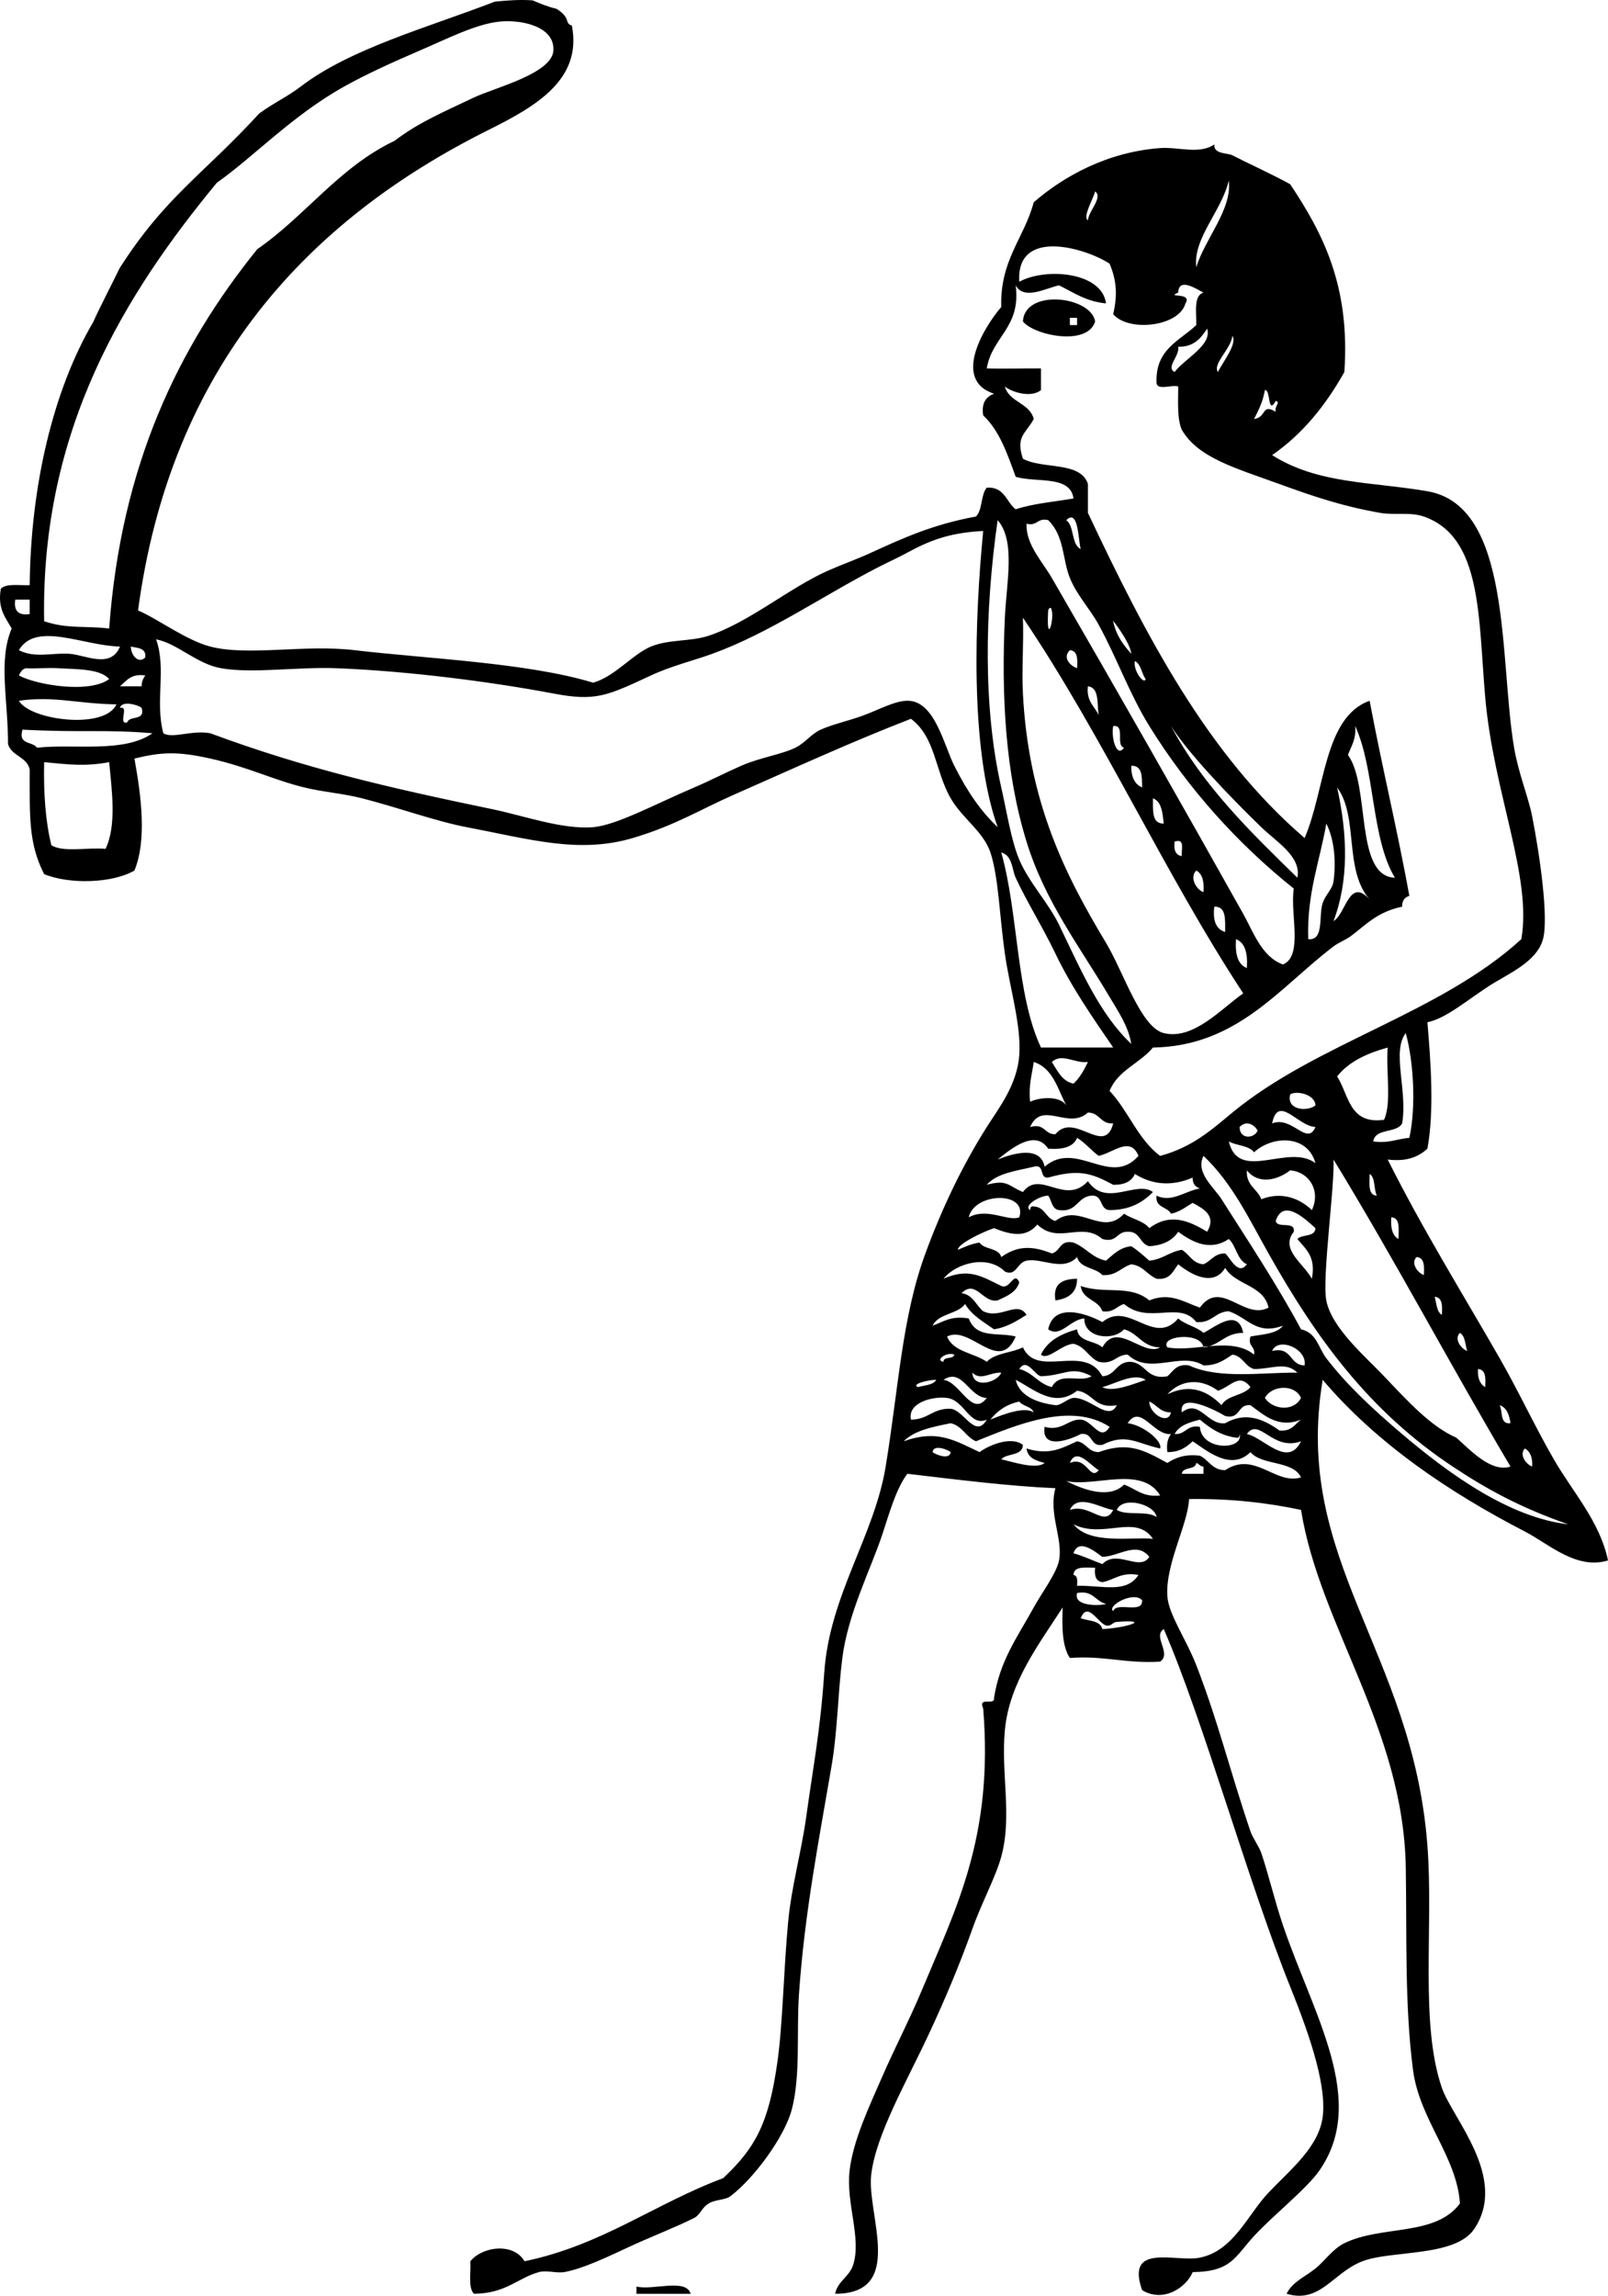 <?xml version="1.0" encoding="utf-8"?>
<!-- Generator: Adobe Illustrator 13.0.1, SVG Export Plug-In . SVG Version: 6.00 Build 14948)  -->
<!DOCTYPE svg PUBLIC "-//W3C//DTD SVG 1.1//EN" "http://www.w3.org/Graphics/SVG/1.1/DTD/svg11.dtd">
<svg version="1.1" id="Egyptian_boomerang_xA0_Image_1_" xmlns:x="http://ns.adobe.com/Extensibility/1.0/" xmlns:i="http://ns.adobe.com/AdobeIllustrator/10.0/" xmlns:graph="http://ns.adobe.com/Graphs/1.0/"
	 xmlns="http://www.w3.org/2000/svg" xmlns:xlink="http://www.w3.org/1999/xlink" xmlns:a="http://ns.adobe.com/AdobeSVGViewerExtensions/3.0/"
	 x="0px" y="0px" width="371.23px" height="529.917px" viewBox="0 0 371.23 529.917" enable-background="new 0 0 371.23 529.917"
	 xml:space="preserve">
<g>
	<path fill-rule="evenodd" clip-rule="evenodd" d="M252.828,74.2c-1.746,5.797-14.096,3.225-16.674,0
		C236.582,66.551,251.875,68.363,252.828,74.2z M246.994,75.035c0.557,0,1.112,0,1.665,0c0-0.556,0-1.113,0-1.667
		c-0.553,0-1.108,0-1.665,0C246.994,73.922,246.994,74.479,246.994,75.035z"/>
	<path fill-rule="evenodd" clip-rule="evenodd" d="M248.659,295.159c-0.01,3.321-2.072,4.594-5.001,5.004
		C243.01,296.18,245.399,295.233,248.659,295.159z"/>
	<path fill-rule="evenodd" clip-rule="evenodd" d="M146.938,527.79c3.781,0.943,11.44-1.991,12.505,1.67c-4.168,0-8.337,0-12.505,0
		C146.938,528.903,146.938,528.346,146.938,527.79z"/>
	<path fill-rule="evenodd" clip-rule="evenodd" d="M358.723,336.848c-4.458-7.734-8.129-15.715-12.509-23.346
		c-8.688-15.145-17.907-29.981-25.846-45.859c4.443,0.553,7.139-0.645,9.17-2.5c1.615-8.787,0.758-20.216,0-29.185
		c4.248-0.875,8.818-4.844,14.176-8.337c4.261-2.78,11.049-5.489,12.508-10.84c1.345-4.937-0.773-19.588-2.502-28.348
		c-0.903-4.575-3.152-9.863-4.168-15.843c-3.474-20.419-0.373-55.838-20.014-59.2c-13.099-2.244-25.26-1.631-35.851-8.337
		c7.057-4.893,12.38-11.52,16.675-19.18c1.392-20.014-5.072-32.17-12.508-43.355c-4.578-2.504-9.734-4.81-13.342-6.672
		c-1.15-0.594-4.365-0.202-4.169-2.5c-3.495,2.367-8.329,0.522-12.506,0.833c-12.153,0.904-22.216,6.464-29.185,12.507
		c-2.219,8.341-7.814,13.308-7.501,24.18c-3.729,4.296-11.569,16.793-1.67,20.012c-1.795,0.706-2.948,2.053-2.499,5.003
		c3.74,3.482,5.58,8.87,7.504,14.175c4.691,1.422,12.658-0.432,13.34,5.003c-4.51,0.77-9.381,1.18-13.34,2.5
		c-2.209-1.682-2.538-5.247-6.674-5.003c-1.414,1.641-0.957,5.157-2.5,6.67c-9.955,1.824-16.971,5.032-24.182,8.338
		c-3.324,1.527-6.961,2.818-10.004,4.17c-8.876,3.944-18.213,11.936-27.516,15.009c-4.267,1.408-9.17,0.772-13.34,2.5
		c-4.234,1.756-8.309,6.93-13.342,8.338c-15.176-4.635-38.8-5.562-55.031-7.503c-11.627-1.392-24.524,1.44-33.353-0.835
		c-5.573-1.435-12.316-6.519-16.675-8.337C39.39,84.697,70.991,50.846,112.75,30.009c10.838-5.408,21.727-11.568,19.274-24.127
		c-0.477-0.084-0.904-0.402-1.072-1.041c-0.353-1.344-1.397-2.094-2.443-2.796c-2.02-0.479-3.792-1.206-5.541-1.957
		c-3.075-0.241-6.387,0.06-8.725,0.29C98.794,6.342,80.857,11.209,69.393,20.002c-3.011,2.31-6.097,3.677-9.539,6.183
		C46.83,40.398,38.246,45.273,27.623,61.888c-1.364,2.852-4.959,9.793-6.075,12.397c-9.371,15.933-14.477,38.103-14.69,60.783
		c-2.403,0.1-5.458-0.455-6.671,0.834c-0.797,4.688,1.132,6.65,2.502,9.171c-3.114,7.478-0.848,16.107-0.834,26.682
		c0.831,2.782,4.339,2.888,5.003,5.837c0.02,10.855-0.333,16.971,3.335,24.18c5.839,2.404,15.785,2.122,20.845-0.835
		c2.886-7.019,1.574-17.108,0-25.848c6.015-1.464,9.797-1.729,17.51,0c8.762,1.965,14.487,4.908,21.679,6.67
		c4.352,1.067,8.891,1.367,13.341,2.502c8.543,2.178,16.88,5.279,24.18,6.67c14.596,2.782,25.909,6.19,38.355,2.502
		c9.756-2.893,15.554-6.574,23.348-10.007c13.737-6.051,27.268-12.258,40.856-17.511c5.728,4.301,5.524,12.018,9.172,18.345
		c2.69,4.67,7.559,7.674,9.171,12.507c1.882,5.639,2.127,14.904,3.335,23.345c1.15,8.016,3.8,16.535,3.335,23.347
		c-0.472,6.964-4.784,12.374-7.505,16.676c-5.839,9.235-10.426,19.006-14.172,29.185c-5.411,14.7-6.145,30.704-9.174,49.194
		c-2.623,16.018-12.964,29.758-14.174,47.525c-0.922,13.564-2.529,21.471-4.169,33.352c-1.087,7.881-3.418,16.166-4.168,24.18
		c-1.074,11.461-1.247,23.746-2.502,32.52c-1.966,13.744-4.886,19.543-12.508,26.682c-15.795,5.886-27.9,15.457-45.859,19.178
		c-2.509-4.332-9.665-3.486-12.506,0c0.17,2.609-0.563,6.121,0.833,7.506c7.437-0.061,10.068-3.645,15.007-5.005
		c1.768-0.485,4.127,0.31,5.837,0c4.461-0.804,10.319-3.664,15.008-5.835c5.255-2.433,10.932-4.604,15.01-6.67
		c1.368-0.696,1.705-2.349,3.335-3.336c1.561-0.946,3.791-0.756,5.003-1.668c5.421-4.082,12.503-13.681,14.175-20.012
		c2.073-7.85,1.057-17.737,1.667-26.68c1.255-18.42,4.593-35.516,7.504-52.531c1.438-8.406,1.463-16.852,2.502-25.014
		c1.309-10.271,6.506-20.378,9.174-28.351c1.675-5.018,3.137-10.534,5.834-14.175c11.621,1.364,23.119,2.844,34.186,3.334
		c-1.639,5.966,1.791,11.601,0.835,16.676c-0.54,2.857-3.96,7.441-5.839,10.841c-3.959,7.165-7.756,12.2-9.171,20.845
		c0.329,1.999-3.796-0.461-2.499,2.5c2.395,29.498-6.192,45.911-14.176,65.039c-2.789,6.685-6.172,13.131-9.17,20.011
		c-2.945,6.745-6.752,14.78-7.506,21.681c-0.838,7.623,2.799,15.484,0.831,21.68c-0.872,2.748-3.552,3.698-4.166,6.67
		c16.356,0,7.25-18.338,8.335-27.516c1.094-9.232,8.083-21.246,13.342-32.52c3.844-8.234,7.25-16.418,10.008-24.18
		c2.172-6.121,5.398-12.004,6.671-16.676c2.571-9.463-0.105-19.047,0.831-29.184c1.021-11.044,7.881-19.855,13.344-28.351
		c-0.173,4.616-0.119,9.011,1.666,11.675c7.837-0.611,13.09,1.363,20.845,0.834c2.718-1.906-1.815-5.879,0.835-7.506
		c9.194,21.186,19.359,58.078,29.182,82.547c3.564,8.879,8.529,22.01,7.504,30.016c-0.896,7.033-7.502,12.231-12.506,17.51
		c-4.879,5.146-8.037,13.408-15.844,15.01c-5.517,1.13-17.236-3.539-13.34,7.506c5.018,3.046,10.313-0.788,11.674-4.171
		c8.98-0.091,9.74-3.534,14.175-8.339c4.37-4.732,12.095-10.863,15.006-15.006c11.362-16.164-1.3-35.961-8.335-56.699
		c-1.895-5.582-3.366-11.875-5.006-16.677c-0.528-1.551-1.987-3.491-2.5-5.004c-4.883-14.389-7.342-25.009-12.506-38.355
		c-2.293-5.921-6.354-11.647-6.672-15.841c-0.555-7.365,4.725-16.566,5.003-22.514c9.581-0.129,18.054,0.848,25.85,2.503
		c4.269,26.701,23.644,50.484,24.181,82.546c0.261,15.816-0.277,31.716,1.665,46.691c1.503,11.559,10.104,19.949,10.841,30.854
		c-5.697,7.679-18.039,4.939-26.682,9.171c-2.666,1.303-4.6,4.173-6.67,5.836c-2.395,1.923-5.312,3.066-6.67,5.839
		c7.803,2.327,10.646-4.859,17.51-7.506c6.729-2.598,21.453-0.904,25.846-7.504c7.83-11.76-5.085-25.482-7.504-32.52
		c-5.133-14.949-1.903-36.938-3.336-55.865c-3.406-45.094-31.154-65.823-24.18-107.561c12.512,14.728,29.116,25.917,46.694,35.02
		c5.612,2.908,11.831,8.875,19.177,6.67C369.335,351.149,363.052,344.364,358.723,336.848z M352.053,334.348
		c1.235,0.709,1.792,2.098,1.667,4.17C352.078,337.86,350.724,335.6,352.053,334.348z M348.718,328.51
		c-2.531,0.308-1.73-2.715-2.504-4.166C347.864,324.92,348.44,326.565,348.718,328.51z M341.214,316.003
		c1.821,0.122,1.791,2.101,1.665,4.17C341.644,319.465,341.087,318.073,341.214,316.003z M337.044,307.665
		c1.238,0.709,1.207,2.688,1.669,4.17C337.068,311.176,335.714,308.919,337.044,307.665z M332.875,303.499
		c-1.238-0.709-1.205-2.688-1.666-4.17C333.031,299.45,332.998,301.428,332.875,303.499z M327.039,290.155
		c1.822,0.125,1.791,2.104,1.67,4.17C327.062,293.667,325.708,291.411,327.039,290.155z M321.203,280.983
		c2.131,0.096,1.652,2.793,1.666,5.006C321.414,285.221,321.03,283.378,321.203,280.983z M348.718,338.518
		c-4.543,1.466-9.389-3.942-12.509-6.673c-5.88-2.542-11.265-8.473-16.676-14.173c-4.325-4.56-12.116-11.139-13.34-17.51
		c-1.001-5.201,1.961-26.338,1.669-32.52C321.99,290.758,334.862,315.131,348.718,338.518z M319.534,258.473
		c-8.087,1.14-8.116-5.783-10.839-10.007c2.683-3.432,6.896-5.332,11.674-6.67C319.917,247.182,321.335,254.436,319.534,258.473z
		 M317.869,275.983c-2.132-0.096-1.656-2.793-1.67-5.005C317.58,271.821,317.105,274.52,317.869,275.983z M325.37,262.639
		c-2.823,0.234-4.787,1.326-8.337,0.835c0.459-3.152,5.404-1.818,6.67-4.17c1.305-7.561-2.459-16.569,0.836-20.844
		C326.326,244.912,326.957,255.409,325.37,262.639z M292.019,90.042c1.391-0.158,0.59,5.917,2.5,2.502c1.238,0.363-0.33,1.067,0,2.5
		c-3.355-1.978-2.046,1.328-5.001,1.667C290.556,94.694,291.582,92.664,292.019,90.042z M281.178,85.873
		c-1.296-1.893,3.003-5.302,3.335-8.337C285.718,79.338,282.268,83.594,281.178,85.873z M283.679,41.682
		c0.828,6.67-5.504,13.388-7.502,20.01C275.371,55.041,282.057,48.682,283.679,41.682z M272.007,80.038
		c3.672,0.058,5.232-1.995,6.672-4.17c1.254,3.778-5.25,6.965-7.506,10.005C269.06,84.763,272.394,82.173,272.007,80.038z
		 M252.828,44.183c1.871,1.39-1.529,4.529-1.665,6.672C249.88,50.052,252.368,45.999,252.828,44.183z M236.154,105.885
		c-1.744-5.225,0.699-5.787,2.5-9.173c-0.964-3.761-5.643-3.803-6.67-7.502c1.646,1.352,6.069,2.683,8.34,0.833V85.04
		c-4.312-0.034-7.983,0.129-12.51,0c1.209-7.412,7.919-9.316,6.674-19.178c1.893,3.561,7.172,0.568,10.005,0
		c3.349,1.654,6.263,3.74,10.841,4.17c-0.896-7.194-13.769-8.368-20.015-5.005c-0.788-12.483,15.159-7.862,20.845-4.167
		c1.582,3.768,1.877,7.104,0.835,11.673c3.63,4.204,15.271,2.816,16.676-2.5c1.706-2.692-4.733-1.173-1.667-2.502
		c0.103-3.807,4.73-0.453,5.836,0c-2.341,0.714-1.604,4.509-1.666,7.505c-3.836,3.668-9.488,5.522-9.174,13.34
		c0.105,1.842,3.539,0.354,5.004,0.835c-0.013,3.626-0.277,7.501,0.836,10.005c3.752,6.435,12.227,8.772,22.51,12.507
		c8.245,2.993,14.698,5.154,23.346,6.67c3.207,0.561,6.874-0.26,10.01,0.833c13.441,4.693,12.553,23.114,14.171,41.69
		c1.927,22.087,10.86,41.507,8.339,55.865c-18.775,17.179-47.221,23.939-66.705,40.023c-4.83,3.99-9.225,7.994-16.675,10.005
		c-5.112-3.779-7.349-10.437-11.675-15.008c1.906-4.765,6.996-6.344,10.01-10.005c19.508-0.307,29.211-13.876,41.689-23.347
		c1.242-0.945,2.68-1.39,4.166-2.5c3.273-2.452,5.928-5.468,11.674-6.67c-0.036-1.427,0.622-2.162,1.667-2.502
		c-2.778-15.287-6.321-29.811-9.171-45.025c-10.564,3.742-10.25,20.651-15.01,31.685c-22.43-19.259-36.668-46.714-50.026-75.043
		v-6.67C249.517,106.419,240.623,108.365,236.154,105.885z M302.859,295.159c-1.998-3.627-7.387-6.762-4.17-10.84
		c0.403-2.626-3.824-0.625-4.17-2.5c1.795-5.507,7.18-0.075,9.174,1.665c-0.085,2.142-3.107,1.341-4.17,2.505
		C301.386,288.295,303.863,289.985,302.859,295.159z M291.183,276.814c-0.9-2.433-3.531-3.139-3.334-6.67
		c2.666,3.312,6.959,2.345,10.006,0c4.447,0.353,7.106,4.79,5.004,9.174C300.195,276.739,296.046,274.908,291.183,276.814z
		 M283.679,263.474c1.788,0.994,4.661,0.899,5.839,2.501c4.237-3.909,12.335-4.133,14.175,2.502
		C297.414,263.803,286.007,273.069,283.679,263.474z M286.183,260.139c1.547-1.622,3.369-0.574,4.166,0.834
		C289.531,262.867,286.175,263.04,286.183,260.139z M293.688,259.304c1.401-6.832,5.914,0.675,10.005,0.834
		C301.75,264.674,298.346,257.486,293.688,259.304z M297.855,252.634c1.197-0.95,5.713-0.167,5.838,2.504
		C301.973,256.61,296.938,256.345,297.855,252.634z M246.16,255.138c-1.463-2.178-5.812-1.968-8.337-0.834
		c-0.411-3.746,0.421-6.248,0.831-9.172C243.088,246.534,244.154,251.306,246.16,255.138z M242.824,245.131
		c2.406-2.161,5.17,0.375,8.339,0c-0.892,1.886-1.894,3.666-3.335,5.002C245.1,249.526,244.154,247.138,242.824,245.131z
		 M251.163,256.804c2.782-0.003,2.847,2.714,5.836,2.5c-1.978,7.789-8.968-2.877-13.341,2.503c-2.588,0.086-2.379-2.625-5.835-1.668
		C240.568,253.865,246.61,260.926,251.163,256.804z M287.849,223.451c-2.178-0.876-2.725-3.388-2.5-6.67
		C287.531,217.658,288.076,220.168,287.849,223.451z M299.523,202.606c-10.829-10.572-21.71-21.091-29.184-35.019
		c3.766,5.953,12.983,15.743,20.844,23.346C294.699,194.331,300.476,197.71,299.523,202.606z M308.695,181.761
		c5.031,6.775,1.482,19.001,7.504,25.848c-4.75-5.218-5.452,3.335-8.336,5.004C311.365,203.353,311.151,192.852,308.695,181.761z
		 M312.864,167.587c4.634,10.095,3.644,25.819,9.171,35.019c-9.367-0.363-5.588-21.089-10.84-28.348
		C311.937,172.219,313.138,170.641,312.864,167.587z M307.863,203.44c-0.248,1.802-1.85,3.07-2.504,5.002
		c-0.983,2.908,0.414,8.714-3.334,8.338c-0.344-10.626,2.666-17.902,4.169-26.682C308.066,193.749,308.48,198.913,307.863,203.44z
		 M264.503,156.748c-0.377,1.381-2.952-1.975-2.501-4.169C263.464,153.336,263.527,155.499,264.503,156.748z M261.168,150.91
		c-1.837-2.056-3.519-4.266-4.17-7.504C256.039,142.006,260.927,148.066,261.168,150.91z M249.494,126.73
		c-2.232-1.104-1.412-5.259-3.334-6.67C248.964,117.31,248.907,124.496,249.494,126.73z M241.989,120.06
		c3.772,3.667,3.267,9.037,5.005,13.34c1.607,3.987,4.572,7.015,6.67,10.84c4.16,7.589,7.127,16.017,11.674,23.347
		c8.947,14.435,20.32,27.103,33.352,37.521c-0.899,5.77,2.225,15.568-2.5,17.51c-4.883-1.71-6.867-7.556-9.172-11.675
		c-13.781-24.604-29.482-52.167-44.193-77.543c-2.249-3.881-6.016-7.729-5.836-12.507
		C239.539,121.499,239.441,119.454,241.989,120.06z M282.848,215.113c-2.147-0.631-2.897-2.662-2.504-5.835
		C283.187,209.213,282.814,212.367,282.848,215.113z M277.843,205.941c-1.768-0.67-3.25-3.432-1.666-5.003
		C277.632,201.707,278.017,203.546,277.843,205.941z M272.843,197.603c-1.471-0.2-1.904-1.435-1.67-3.335
		C273.681,193.428,272.653,196.125,272.843,197.603z M266.173,184.263c2.018,0.76,2.205,3.35,2.5,5.835
		C265.83,190.163,266.204,187.009,266.173,184.263z M263.669,181.761c-1.744-0.757-2.541-2.459-2.501-5.002
		C263.748,176.68,263.652,179.277,263.669,181.761z M259.5,172.59c-1.758,2.502-3.023-2.47-2.501-5.002
		C259.893,167.196,257.477,172.112,259.5,172.59z M253.664,165.085c-0.971-2.085-2.908-3.208-2.501-6.67
		C253.891,158.745,253.193,162.5,253.664,165.085z M248.659,154.245c-1.692-0.607-3.403-2.509-1.665-4.167
		C248.816,150.2,248.785,152.178,248.659,154.245z M241.989,140.905c0.015-0.199,0.573-1.254,0.835,0
		C243.37,143.514,241.5,149.112,241.989,140.905z M236.154,142.573c18.49,27.37,32.686,59.034,50.863,86.715
		c-5.113,3.58-11.515,10.847-18.344,9.172c-5.303-1.301-9.293-14.115-13.34-20.845c-9.32-15.484-17.885-32.293-19.18-57.533
		C235.855,154.235,236.376,148.635,236.154,142.573z M230.318,120.06c4.197,4.831,2.035,14.426,1.666,22.513
		c-0.821,18.07,0.096,35.773,5.004,51.695c4.278,13.88,12.285,24.217,19.176,35.855c1.992,3.357,4.37,6.804,5.005,10.838
		c-7.284-6.863-11.661-17.122-16.676-27.515c-2.419-5.011-6.921-9.696-9.174-15.008c-1.876-4.427-2.843-10.865-4.166-16.677
		C226.993,163.501,227.281,141.375,230.318,120.06z M33.54,151.745c-1.43,1.507-3.279-0.255-3.335-2.502
		C31.799,149.594,33.792,149.545,33.54,151.745z M27.702,163.417c0.351-1.855,4.424-0.653,5.003,0
		c0.878,3.102-2.812,1.636-3.335,3.335C27.107,167.35,29.967,162.821,27.702,163.417z M32.705,158.416h-5.003
		c1.506-1.274,2.555-3.006,5.837-2.502C33.098,156.585,32.669,157.267,32.705,158.416z M50.061,42.177
		c8.367-5.856,17.322-15.445,29.337-22.174c5.295-2.965,11.597-5.79,17.51-8.338c6.509-2.804,12.92-6.086,18.345-6.67
		c4.975-0.536,12.843,1.031,12.507,6.67c-0.319,5.342-13.576,8.581-18.344,10.84c-8.206,3.888-12.847,5.864-18.343,10.005
		C78.268,38.607,70.56,49.798,59.387,57.525c-18.131,22.448-31.434,49.724-34.186,87.548c-5.763-0.67-9.462,0.149-15.009-1.667
		C9.353,98.917,29.093,67.634,50.061,42.177z M27.702,149.243c-2.151,5.232-8.017,1.904-11.673,1.667
		c-4.039-0.261-7.969,1.067-11.672-0.833C8.295,143.363,19.195,149.066,27.702,149.243z M25.202,156.748
		c-4.443,3.347-16.611,1.437-20.845-0.834c0.369-0.741,0.73-1.491,1.667-1.668c2.446,0.123,4.846-0.156,7.503,0
		C17.848,154.5,23.183,154.361,25.202,156.748z M3.522,138.403h3.335v3.335C4.248,142.125,3.135,141.014,3.522,138.403z
		 M26.87,162.583c-2.596,5.898-19.909,3.712-22.513-0.833C12.464,160.593,17.863,162.451,26.87,162.583z M24.367,195.936
		c-4.063-0.384-9.767,0.874-12.508-0.833c-1.372-5.576-1.822-12.075-1.667-19.178c5.713,0.543,9.471,1.033,15.009,0
		C25.836,182.529,26.949,190.579,24.367,195.936z M8.525,172.59c-0.969-1.533-4.424-0.578-3.335-4.169
		c13.958,0.729,18.978-0.108,30.017,0.833C28.573,173.884,17.105,171.645,8.525,172.59z M220.312,176.758
		c-2.445-4.84-4.516-15.056-10.84-15.008c-2.9,0.022-6.465,2.01-10.005,3.335c-3.402,1.274-7.071,2.027-10.007,3.335
		c-2.156,0.96-3.545,3.043-5.837,4.169c-3.16,1.554-8.102,2.245-12.506,4.168c-3.611,1.578-7.239,3.472-10.839,5.002
		c-8.855,3.768-17.948,8.725-23.347,9.172c-7.073,0.586-15.961-2.638-23.346-4.17c-23.759-4.928-42.944-9.313-65.038-17.51
		c-4.241-0.796-8.703,1.322-10.84,0c-1.982-7.564,0.775-14.711-1.666-21.678c4.957,0.963,9.325,5.674,15.008,6.67
		c7.29,1.278,17.552-0.354,26.683,0c16.513,0.643,35.88,3.152,50.028,5.837c9.791,1.857,12.366,0.543,22.513-4.169
		c4.775-2.219,9.693-3.381,14.175-5.003c13.133-4.753,25.591-13.448,38.355-20.01c2.151-1.107,4.621-2.222,6.67-3.337
		c4.768-2.589,9.395-4.599,17.512-5.002c-1.918,19.729-3.193,50.035,3.334,68.373C226.477,187.255,223.451,182.972,220.312,176.758z
		 M231.153,196.771c2.616,0.712,2.446,3.896,3.335,5.835c2.426,5.296,6.157,11.233,9.17,17.51
		c3.705,7.728,8.672,14.874,13.341,21.68h-16.675C234.542,229.51,235.146,210.84,231.153,196.771z M241.989,265.143
		c3.284,0.225,5.794-0.322,6.67-2.504c1.9,1.16,3.233,2.887,5.005,4.17c3.423-0.764,7.284-4.639,9.17,0
		c-6.537,7.402-14.316-3.854-21.676,2.5c-0.934-4.961-7.335-3.07-10.84-1.666C233.418,265.176,238.949,260.539,241.989,265.143z
		 M238.654,269.309c2.68-0.732,1.145,2.752,3.335,2.504c6.851-1.913,9.728-1.207,15.01,1.666c2.541,0.041,4.245-0.756,5.004-2.501
		c4.03,2.534,8.588,2.901,13.341,0.835c-0.037,1.425,0.621,2.158,1.666,2.5c-3.525,0.639-6.562,3.365-10.006,1.67
		c-0.35,2.854,2.498,2.504,3.336,4.166c2.08-0.42,3.426-1.574,5.004-2.501c2.46,1.341,5.578,2.942,3.336,6.671
		c-4.452-2.721-8.656-4.318-13.342-0.835c-1.35-1.706-4.014-2.1-5.838-3.335c-5.012,5.466-10.258-2.637-15.842,1.67
		c-2.246-0.537-2.34-3.221-5.004-3.336c-0.709-0.152-0.783,0.326-0.831,0.835c-1.71-0.967,2.169-3.325,4.166-3.335
		c0.839,1.106,0.791,3.101,2.504,3.335c4.2,0.587,4.149-3.077,7.505-3.335c2.721-0.221,1.764,3.233,4.166,3.335
		c4.709-0.018,7.668-1.784,10.01-4.169c-3.801-2.797-10.807,3.666-15.011-2.501c-5.316,5.771-11.06-2.83-15.009,2.501
		c-3.457-1.434-3.572-2.973-8.34-1.67C230.128,270.788,234.609,270.27,238.654,269.309z M235.319,280.983
		c-2.592,1.053-7.335-2.351-11.671,0C224.96,275.168,237.273,274.905,235.319,280.983z M229.483,283.484
		c3.8,1.511,7.312,2.348,10.005-0.831c4.883,4.682,10.216-0.807,15.01,3.336c3.457,0.953,3.248-1.755,5.836-1.67
		c2.928-0.149,2.741,2.816,5.004,3.335c3.121-0.21,5.361-1.31,6.67-3.335c3.292,2.426,7.343,4.573,11.672,1.67
		c1.758,1.577,1.873,4.797,4.17,5.834c-2.022,2.77-3.881-1.611-5.001-2.499c-2.542-0.038-3.244,1.761-5.005,2.499
		c-2.582-0.195-3.236-2.32-5-3.334c-2.891,0.444-4.441,2.229-7.506,2.5c-1.346-1.154-2.639-2.361-4.169-3.335
		c-2.749,0.31-4.166,1.947-5.835,3.335c-3.244-0.647-4.687-3.098-7.506-4.17c-3.227-0.723-2.969,2.039-5.004,2.505
		c-4.621-1.846-7.959-1.788-11.671,0.831c-0.591-2.189-3.915-1.646-5.005-3.336c-1.947,0.275-3.443,1.004-5.004,1.67
		C221.029,287.223,226.552,284.471,229.483,283.484z M222.813,300.995c1.534,2.636,4.237,4.102,6.67,5.838
		c3.114-0.502,5.272-1.957,7.505-3.334c-2.12-3.444-5.957,1.126-10.004-0.835c-1.694-1.364-2.309-3.807-5.006-4.169
		c3.354-3.295,4.855,2.33,8.34,1.668c2.094-0.967,4.289-1.828,5.001-4.169c-1.248-2.759-2.039,1.733-4.166,0.834
		c-4.652-2.296-7.553-4.2-13.344-1.669c3.019-3.715,10.311-5.578,14.175-1.666c2.652,1.235,2.771-2.062,5.004-2.504
		c3.584-0.705,8.381,2.65,11.671-0.834c0.673,2.666,4.289,2.385,5.839,4.17c3.251,0.193,4.323-1.793,6.671-2.502
		c2.737,0.319,3.675,2.44,5.835,3.336c3.143,0.359,3.797-1.761,5.004-3.336c2.779,2.264,8.096,5.389,10.841,0.836
		c2.368,4.02,8.882,3.9,10.005,9.17c-5.635,3.01-11.01-6.741-15.844,0c-3.756-1.292-6.902-3.623-11.672-1.666
		c-4.495-3.752-10.232-1.363-15.844-3.335c0.383,3.227,4.089,3.139,5.004,5.836c2.623,0.399,3.262-1.188,5.002-1.669
		c5.709,4.828,12.854-0.848,16.678,4.17c3.65,0.314,4.285-2.383,7.502-2.501c4.506,1.55,6.338,5.577,12.51,3.335
		c-1.426,1.91-4.699,1.971-7.506,2.5c-0.688,2.358,1.174,2.161,0.835,4.17c-2.832-2.278-6.546-2.269-10.33-1.938
		c-0.413,0.125-0.856,0.219-1.345,0.269c-0.008-0.049-0.022-0.093-0.033-0.14c-2.906,0.291-5.796,0.632-8.305,0.14
		c-1.833-2.608,7.503-3.692,8.305-0.14c0.459-0.046,0.918-0.089,1.378-0.129c2.788-0.841,4.147-3.116,7.829-3.065
		c-1.197-5.822-6.286-1.5-9.174,0c-1.607-1.445-4.227-1.887-5.836-3.336c-5.672,6.594-11.41-4.277-17.51,0.836
		c-3.877-2.07-11.209-4.533-12.509,1.668c2.851,2.033,5.087-2.313,8.34-2.504c-0.075,4.503,6.636,5.297,9.171,2.504
		c3.301,0.869,4.209,4.13,8.339,4.166c-3.929,2.26-9.954-6.211-13.341,0c-1.709-1.621-5.506-1.163-5.839-4.166
		c-3.677,1.042-6.825,2.619-8.335,5.836c1.51,1.453,4.814-2.371,7.504-2.5c2.707,0.624,3.495,3.176,5.836,4.17
		c3.484,0.702,3.939-1.622,6.67-1.67c5.191,4.889,12.178-0.801,17.51,2.501c3.091,0.034,4.836-1.28,6.67-2.501
		c2.447,0.333,2.824,2.734,5.005,3.335c4.296-0.017,7.271-1.798,10.005,0.835c-8.027-0.092-18.131,1.567-25.015-1.669
		c-2.948-0.448-3.653,1.351-5.003,2.503c-4.764,0.873-4.881-2.904-8.337-3.334c-3.508-0.174-3.502,3.164-6.671,3.334
		c-4.132-7.719-15.006,0.635-18.344-6.674c-2.603,1.29-6.478,1.307-8.34,3.34c-2.921-2.084-7.752-2.256-9.171-5.84
		c5.351-2.781,12.015,8.846,15.845,0c-4.105-1.064-9.038,0.602-10.84-4.17c-4.034-0.698-5.896,0.773-8.34,1.67
		C216.631,303.153,221.045,303.397,222.813,300.995z M269.505,321.839c3.202-3.491,7.795-3.715,11.673-0.831
		c2.878-0.852,4.869-4.268,7.505-0.835c-1.584,2.029-5.404,1.821-6.67,4.171C278.681,320.981,274.716,319.312,269.505,321.839z
		 M277.009,327.678c2.272,1.896,4.686,3.654,8.34,4.167c0.709,0.155,0.786-0.323,0.834-0.831c0.939,3.744-8.791,3.948-9.174-1.67
		c-3.051-0.547-3.196,1.805-5.836,1.67C272.215,328.995,274.589,328.317,277.009,327.678z M270.339,326.009
		c-0.672,3.107-5.09,0.163-5.002-2.501C267.098,324.248,267.801,326.045,270.339,326.009z M227.814,322.674
		c-3.467,4.648-6.209-3.804-10.005-4.17C222.175,315.563,223.715,322.583,227.814,322.674z M220.312,312.668
		c-0.189,1.201-2.49,0.293-2.503,1.67C215.716,313.982,218.609,311.953,220.312,312.668z M224.482,316.838
		c1.955,1.969,4.096-0.137,6.671,0C230.267,319.098,224.652,320.666,224.482,316.838z M235.319,323.508
		c0.817,1.13,2.812,1.078,3.335,2.501c-2.012-1.33-6.408,0.177-10.005,1.669C230.244,325.659,232.343,324.147,235.319,323.508z
		 M234.488,318.504c3.99,1.975,8.893,6.697,14.171,2.504c3.712,0.457,4.03,4.306,9.175,3.336c-1.867,3.9-6.148-1.857-10.006-1.67
		c-1.256,0.061-2.965,1.814-4.17,1.67C239.811,323.868,235.394,322.419,234.488,318.504z M235.319,316.003
		c1.737-2.741,3.519,1.408,5.005,1.669c5.562-0.189,7.029-2.51,11.674,0c-2.681,1.612-7.301-1.184-9.174,2.501
		C239.703,319.403,238.441,316.774,235.319,316.003z M254.498,320.173c2.952-0.729,7.238-3.402,10.006-1.669
		C261.736,319.417,256.859,321.5,254.498,320.173z M216.142,318.504c-0.705,1.242-2.683,1.207-4.169,1.669
		C210.066,319.526,214.572,318.422,216.142,318.504z M218.643,322.674c4.075,0.516,5.19,6.748,9.171,5.004
		c-2.637,4.584-5.324-2.232-8.336-2.504c-4.082-0.187-5.242,2.545-9.172,2.504C209.48,323.821,215.187,322.236,218.643,322.674z
		 M215.308,335.183c0.215-1.954,3.664-0.481,4.17,0C219.265,337.134,215.814,335.661,215.308,335.183z M247.828,363.53
		c0.092-2.131,2.793-1.652,5-1.666c-0.229,1.899,0.201,3.135,1.67,3.335c2.807-0.529,4.275-2.396,8.336-1.669
		c-2.822,4.381-8.387,2.367-14.175,2.504C248.734,364.85,248.798,363.672,247.828,363.53z M246.994,348.523
		c1.853-3.956,7.24-0.321,10.005,0C254.921,352.7,251.662,346.94,246.994,348.523z M248.659,367.7
		c3.763-0.703,4.167,1.951,6.675,2.5C255.251,370.495,247.679,371.231,248.659,367.7z M254.498,376.038
		c-0.48-2.021-3.147-1.855-5.004-2.502c1.602-4.035,3.916,1.014,5.84,1.668c1.343,0.207,1.438-0.749,2.5-0.834
		C265.935,373.735,260.391,375.703,254.498,376.038z M256.999,371.869c-1.558-1.16,4.72-4.713,6.671-2.501
		C263.899,372.657,257.796,369.61,256.999,371.869z M254.498,361.03c-2.246-0.815-4.277-1.84-6.67-2.501
		c1.191-3.626,5.157-0.23,6.67,0.835c3.937-0.133,7.926-3.682,10.84,0C263.113,362.854,257.887,357.487,254.498,361.03z
		 M247.828,351.858c7.018,3.432,14.318-2.544,18.346,3.336C261.216,354.684,251.682,356.622,247.828,351.858z M257.833,348.523
		c1.336-3.28,8.848-1.292,9.17,1.667C264.974,348.605,260.029,349.938,257.833,348.523z M259.5,342.684
		c-3.288,3.274-9.012,1.381-13.34-0.831c6.557,1.486,17.414-3.685,21.679,3.335C263.767,345.647,262.189,343.611,259.5,342.684z
		 M246.994,337.684c1.516-3.872,4.871,0.736,6.67,1.665C251.564,341.935,250.96,335.997,246.994,337.684z M277.843,340.184h-5
		c0.227-1.717,3.104-0.784,3.334-2.5c0.676,0.158,0.832,0.834,1.666,0.834V340.184z M282.848,339.349
		c-3.047-0.01-3.745-2.368-5.839-3.335c-3.48-0.424-5.649,0.465-7.504,1.67c-5.26-2.851-8.917-5.042-15.842-2.501
		c-2.486-0.015-2.833-2.169-5.005-2.504c-3.782,1.73-6.483,3.257-11.671,1.669c0.289,2.213,2.188,2.812,4.17,3.336
		c-1.939,1.614-7.455-0.296-10.005-0.836c1.282-1.496,4.885-0.671,5.001-3.334c-2.766-2.168-8.1,0.207-10.006,1.669
		c-5.931-2.803-9.809-5.249-17.51-2.504c2.483-2.521,6.684-3.321,10.84-4.169c2.707,0.627,3.494,3.175,5.836,4.169
		c9.496-3.847,21.943-9.13,30.85-3.335c-2.123,3.619-3.919-1.52-6.67-1.666c-2.9-0.156-4.312,2.789-8.336,1.666
		c-0.849,5.635,6.368,2.758,8.336,1.67c2.955-0.452,2.053,2.951,5.004,2.5c5.473-2.789,7.942-0.337,13.341,0.834
		c0.595-1.74-3.99-5.436-7.505-5.838c3.01-4.592,5.928,2.873,10.006,2.504c-0.699,0.967-1.1,2.235-0.834,4.169
		c2.801,0.021,4.41-1.15,5.838-2.504c3.107,2.039,8.831,7.013,13.34,2.504c2.66,3.175,9.812,1.858,11.675,5.836
		C294.441,342.844,289.677,334.827,282.848,339.349z M287.849,331.014c2.842-4.021,5.934,4.078,12.509,1.665
		C297.315,339.017,291.584,331.696,287.849,331.014z M295.353,330.178c-3.629-2.611-7.734-4.399-12.505-1.668
		c-4.167,0.525-5.917-5.721-10.005-2.501c-0.727-4.706,7.352-0.765,10.005,0.835c3.653,0.875,2.737-2.82,5.835-2.5
		c3.135,2.299,6.451,5.447,11.675,3.334C298.914,328.734,298.173,330.495,295.353,330.178z M292.019,322.674
		c1.551-2.955,6.883-3.274,8.339,0C298.628,325.989,293.722,325.347,292.019,322.674z M301.189,315.169
		c-3.582-0.027-2.795-4.428-7.501-3.335C295.055,308.522,301.824,311.254,301.189,315.169z M323.703,331.014
		c-6.622-5.625-12.725-11.265-17.509-17.512c-1.835-2.398-2.199-5.869-5.836-6.67c-5.448-10.141-11.868-19.834-18.345-30.019
		c-1.777-2.796-6.104-6.141-4.17-10.005c6.633,6.256,10.627,14.73,15.01,22.515c11.039,19.6,23.193,36.374,42.525,49.194
		c8.057,5.344,15.586,9.442,26.68,13.34C348.548,350.25,334.931,340.547,323.703,331.014z"/>
	<path fill-rule="evenodd" clip-rule="evenodd" d="M261.168,44.183C263.574,39.351,259.109,41.989,261.168,44.183L261.168,44.183z"
		/>
	<path fill-rule="evenodd" clip-rule="evenodd" d="M272.843,50.02C271.394,55.533,274.97,43.273,272.843,50.02L272.843,50.02z"/>
	<path fill-rule="evenodd" clip-rule="evenodd" d="M284.513,69.198C286.919,64.366,282.458,67.004,284.513,69.198L284.513,69.198z"
		/>
	<path fill-rule="evenodd" clip-rule="evenodd" d="M294.519,87.542C298.254,81.338,293.074,83.362,294.519,87.542L294.519,87.542z"
		/>
	<path fill-rule="evenodd" clip-rule="evenodd" d="M267.838,163.417C270.576,169.805,266.693,160.743,267.838,163.417
		L267.838,163.417z"/>
	<path fill-rule="evenodd" clip-rule="evenodd" d="M311.195,262.639C310.085,269.557,314.646,264.414,311.195,262.639
		L311.195,262.639z"/>
	<path fill-rule="evenodd" clip-rule="evenodd" d="M252.828,376.874C247.488,375.91,251,379.417,252.828,376.874L252.828,376.874z"
		/>
	<path fill-rule="evenodd" clip-rule="evenodd" d="M270.339,524.455C264.999,523.491,268.509,527.002,270.339,524.455
		L270.339,524.455z"/>
</g>
</svg>
